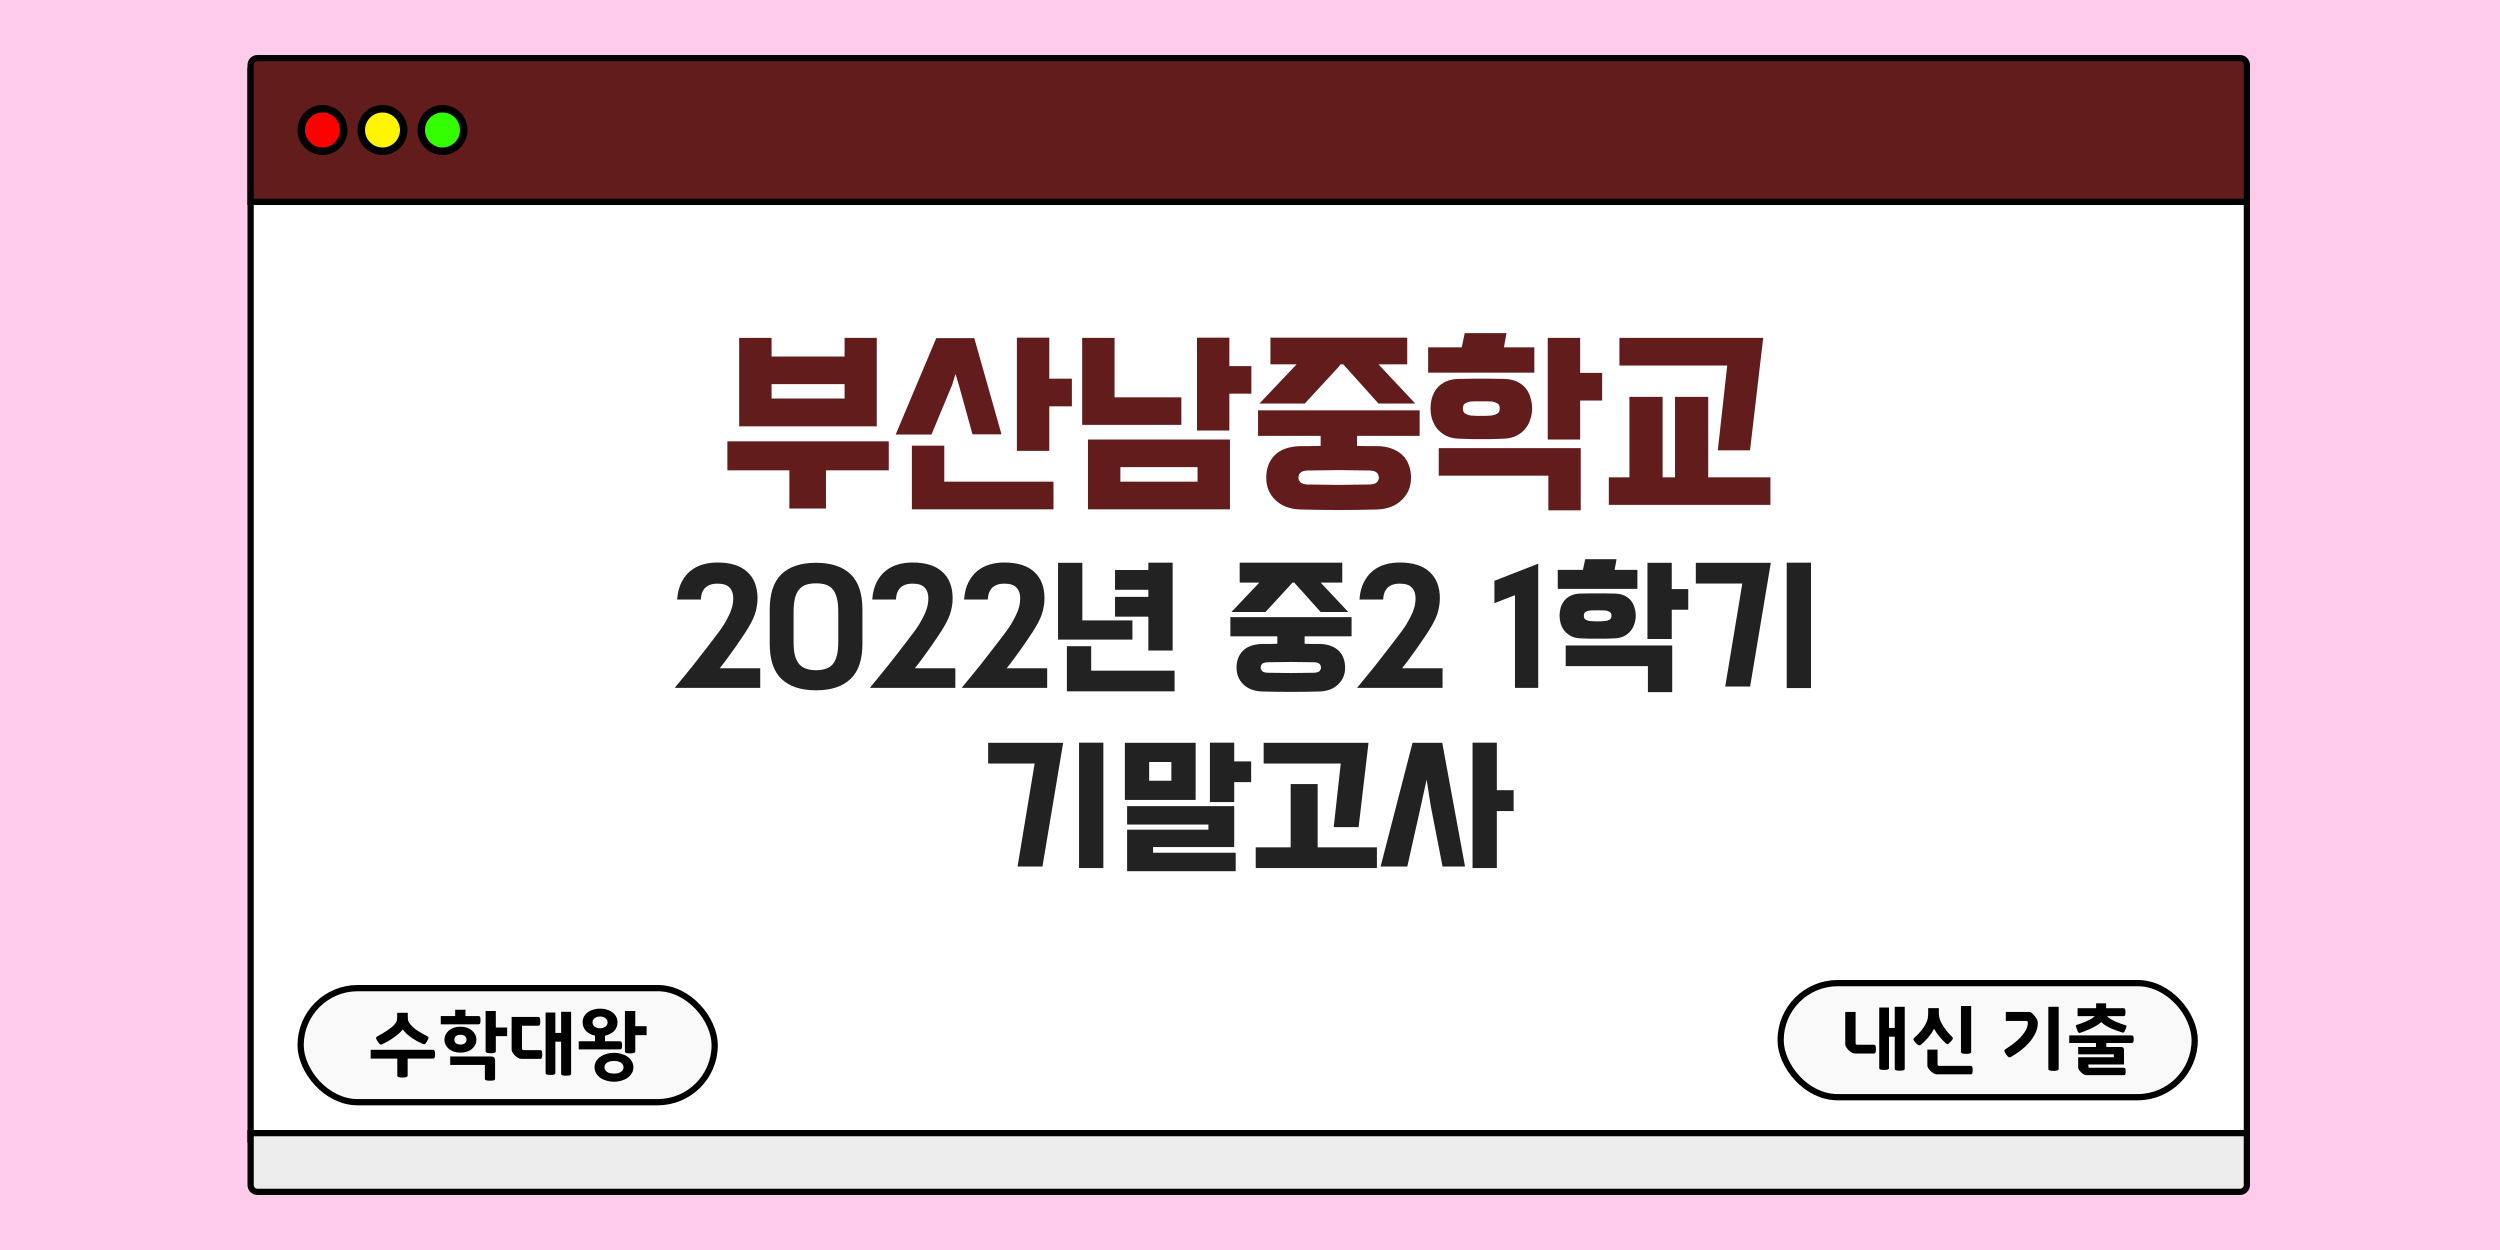 <svg width="1000" height="500" viewBox="0 0 1000 500" fill="none" xmlns="http://www.w3.org/2000/svg">
<rect width="1000" height="500" fill="#FFCBEA"/>
<rect x="100.25" y="28.25" width="798.5" height="427.5" fill="white" stroke="black" stroke-width="2.5"/>
<path d="M103 23.25H896C897.519 23.25 898.75 24.481 898.75 26V80.75H100.25V26C100.25 24.481 101.481 23.25 103 23.25Z" fill="#621C1C" stroke="black" stroke-width="2.5"/>
<rect x="120.25" y="395.25" width="165.625" height="45.625" rx="22.812" fill="#F9F9F9" stroke="black" stroke-width="2.5"/>
<path d="M330.391 203.4H315.751V188.12H290.951V176.52H355.511V188.12H330.391V203.4ZM295.671 170.52V135.16H308.631V142.6H337.831V135.16H350.711V170.52H295.671ZM308.631 159.4H337.831V153.64H308.631V159.4ZM400.593 173.72H388.993L383.553 154.04L382.193 149.56L380.913 153.8L372.593 173.8H358.273L374.513 135.24H389.713L400.593 173.72ZM377.713 192.68H421.393V203.72H364.753V178.28H377.713V192.68ZM428.753 162.52H419.713V180.36H406.753V135.08H419.713V151.48H428.753V162.52ZM500.544 157.48H491.744V172.2H478.784V135.08H491.744V146.44H500.544V157.48ZM472.544 169.96H432.864V135.16H445.824V158.92H472.544V169.96ZM491.984 203.72H435.184V175.8H491.984V203.72ZM448.144 186.84V192.68H479.024V186.84H448.144ZM520.175 203.8C515.908 203.64 512.548 202.36 510.095 199.96C507.695 197.613 506.495 194.653 506.495 191.08C506.495 187.4 507.615 184.413 509.855 182.12C512.148 179.773 515.642 178.547 520.335 178.44C521.668 178.44 522.975 178.44 524.255 178.44C525.588 178.387 526.922 178.36 528.255 178.36V174.36H503.215V164.12H567.855V174.36H542.815V178.36C544.095 178.36 545.375 178.387 546.655 178.44C547.935 178.44 549.242 178.44 550.575 178.44C552.868 178.44 554.868 178.76 556.575 179.4C558.335 180.04 559.802 180.92 560.975 182.04C562.148 183.16 563.002 184.493 563.535 186.04C564.122 187.587 564.415 189.267 564.415 191.08C564.415 194.653 563.188 197.613 560.735 199.96C558.335 202.36 555.002 203.64 550.735 203.8C540.548 204.067 530.362 204.067 520.175 203.8ZM551.375 145.72L566.095 161.4H551.375L537.295 145.72H536.255L535.215 147L521.935 161.4H503.775L518.655 145.72H508.175V135.08H562.895V145.72H551.375ZM547.935 193.8C549.482 193.693 550.468 193.347 550.895 192.76C551.322 192.227 551.535 191.667 551.535 191.08C551.535 190.387 551.322 189.773 550.895 189.24C550.468 188.653 549.482 188.307 547.935 188.2C545.642 188.147 543.482 188.12 541.455 188.12C539.428 188.067 537.428 188.04 535.455 188.04C533.482 188.04 531.482 188.067 529.455 188.12C527.428 188.12 525.268 188.147 522.975 188.2C521.428 188.307 520.442 188.653 520.015 189.24C519.588 189.773 519.375 190.387 519.375 191.08C519.375 191.667 519.588 192.227 520.015 192.76C520.442 193.347 521.428 193.693 522.975 193.8C525.268 193.853 527.428 193.88 529.455 193.88C531.482 193.933 533.482 193.96 535.455 193.96C537.428 193.96 539.428 193.933 541.455 193.88C543.482 193.88 545.642 193.853 547.935 193.8ZM583.736 175.48C581.71 175.427 579.976 175.053 578.536 174.36C577.096 173.613 575.896 172.68 574.936 171.56C574.03 170.44 573.336 169.16 572.856 167.72C572.43 166.28 572.216 164.84 572.216 163.4C572.216 161.96 572.403 160.547 572.776 159.16C573.203 157.72 573.87 156.44 574.776 155.32C575.683 154.2 576.883 153.293 578.376 152.6C579.87 151.907 581.71 151.56 583.896 151.56C585.87 151.507 587.496 151.48 588.776 151.48C590.11 151.48 591.363 151.48 592.536 151.48C593.71 151.48 594.936 151.48 596.216 151.48C597.496 151.48 599.15 151.507 601.176 151.56C603.363 151.56 605.203 151.907 606.696 152.6C608.19 153.293 609.39 154.2 610.296 155.32C611.203 156.44 611.843 157.72 612.216 159.16C612.643 160.547 612.856 161.96 612.856 163.4C612.856 164.84 612.616 166.28 612.136 167.72C611.71 169.16 611.016 170.44 610.056 171.56C609.15 172.68 607.95 173.613 606.456 174.36C605.016 175.053 603.31 175.427 601.336 175.48C599.31 175.533 597.63 175.587 596.296 175.64C594.963 175.64 593.71 175.64 592.536 175.64C591.363 175.64 590.11 175.64 588.776 175.64C587.443 175.587 585.763 175.533 583.736 175.48ZM619.336 190.28H575.496V179.24H632.296V204.12H619.336V190.28ZM640.856 160.2H632.056V175.8H619.096V135.16H632.056V149.16H640.856V160.2ZM613.736 149.08H571.256V138.92H584.696L585.896 133.24H602.616L601.576 138.92H613.736V149.08ZM596.776 166.2C597.523 166.093 598.216 165.853 598.856 165.48C599.55 165.107 599.896 164.413 599.896 163.4C599.896 162.333 599.55 161.64 598.856 161.32C598.216 160.947 597.523 160.707 596.776 160.6C595.71 160.547 594.856 160.52 594.216 160.52C593.63 160.52 593.07 160.52 592.536 160.52C592.003 160.52 591.416 160.52 590.776 160.52C590.19 160.52 589.363 160.547 588.296 160.6C587.55 160.707 586.83 160.947 586.136 161.32C585.496 161.64 585.176 162.333 585.176 163.4C585.176 164.413 585.496 165.107 586.136 165.48C586.83 165.853 587.55 166.093 588.296 166.2C589.363 166.253 590.19 166.307 590.776 166.36C591.416 166.36 592.003 166.36 592.536 166.36C593.07 166.36 593.63 166.36 594.216 166.36C594.856 166.307 595.71 166.253 596.776 166.2ZM708.168 201.96H643.528V190.92H651.768V158.76H665.048V190.92H670.008V158.76H683.288V190.92H708.168V201.96ZM647.768 135.16H705.288L700.008 180.12H687.128L690.888 146.2H647.768V135.16Z" fill="#621C1C"/>
<path d="M270.011 274.98C270.851 273.98 271.891 272.72 273.131 271.2C274.371 269.72 275.671 268.12 277.031 266.4C278.391 264.68 279.751 262.94 281.111 261.18C282.511 259.38 283.791 257.72 284.951 256.2C286.111 254.68 287.091 253.38 287.891 252.3C288.691 251.18 289.211 250.42 289.451 250.02C290.291 248.62 290.951 247.42 291.431 246.42C291.951 245.38 292.331 244.46 292.571 243.66C292.851 242.86 293.031 242.14 293.111 241.5C293.231 240.82 293.291 240.12 293.291 239.4C293.331 237.6 292.851 236.16 291.851 235.08C290.891 234 289.271 233.46 286.991 233.46C285.711 233.46 284.651 233.64 283.811 234C282.971 234.36 282.291 234.84 281.771 235.44C281.291 236.04 280.931 236.72 280.691 237.48C280.491 238.24 280.371 239.02 280.331 239.82H270.851C271.051 237.1 271.631 234.8 272.591 232.92C273.551 231.04 274.751 229.52 276.191 228.36C277.671 227.16 279.331 226.3 281.171 225.78C283.011 225.26 284.931 225 286.931 225C292.211 225 296.211 226.26 298.931 228.78C301.651 231.26 303.011 234.78 303.011 239.34C303.011 240.5 302.911 241.6 302.711 242.64C302.551 243.68 302.291 244.72 301.931 245.76C301.571 246.8 301.091 247.88 300.491 249C299.931 250.08 299.231 251.28 298.391 252.6C298.031 253.12 297.471 253.96 296.711 255.12C295.991 256.24 295.131 257.5 294.131 258.9C293.171 260.26 292.131 261.7 291.011 263.22C289.931 264.7 288.891 266.06 287.891 267.3H304.091V275.16H270.071L270.011 274.98ZM307.889 243.84C307.889 237.44 309.449 232.72 312.569 229.68C315.729 226.64 320.349 225.12 326.429 225.12C332.469 225.12 337.069 226.64 340.229 229.68C343.389 232.72 344.969 237.44 344.969 243.84V257.52C344.969 263.88 343.389 268.56 340.229 271.56C337.109 274.6 332.509 276.12 326.429 276.12C320.349 276.12 315.729 274.6 312.569 271.56C309.449 268.56 307.889 263.88 307.889 257.52V243.84ZM317.429 256.62C317.429 258.82 317.609 260.66 317.969 262.14C318.329 263.58 318.889 264.74 319.649 265.62C320.409 266.5 321.349 267.12 322.469 267.48C323.589 267.88 324.909 268.08 326.429 268.08C327.949 268.08 329.269 267.88 330.389 267.48C331.509 267.12 332.429 266.5 333.149 265.62C333.869 264.74 334.409 263.58 334.769 262.14C335.129 260.66 335.309 258.82 335.309 256.62V244.86C335.309 242.66 335.129 240.82 334.769 239.34C334.409 237.86 333.869 236.68 333.149 235.8C332.429 234.88 331.509 234.24 330.389 233.88C329.269 233.52 327.949 233.34 326.429 233.34C324.909 233.34 323.589 233.52 322.469 233.88C321.349 234.24 320.409 234.88 319.649 235.8C318.889 236.68 318.329 237.86 317.969 239.34C317.609 240.82 317.429 242.66 317.429 244.86V256.62ZM348.058 274.98C348.898 273.98 349.938 272.72 351.178 271.2C352.418 269.72 353.718 268.12 355.078 266.4C356.438 264.68 357.798 262.94 359.158 261.18C360.558 259.38 361.838 257.72 362.998 256.2C364.158 254.68 365.138 253.38 365.938 252.3C366.738 251.18 367.258 250.42 367.498 250.02C368.338 248.62 368.998 247.42 369.478 246.42C369.998 245.38 370.378 244.46 370.618 243.66C370.898 242.86 371.078 242.14 371.158 241.5C371.278 240.82 371.338 240.12 371.338 239.4C371.378 237.6 370.898 236.16 369.898 235.08C368.938 234 367.318 233.46 365.038 233.46C363.758 233.46 362.698 233.64 361.858 234C361.018 234.36 360.338 234.84 359.818 235.44C359.338 236.04 358.978 236.72 358.738 237.48C358.538 238.24 358.418 239.02 358.378 239.82H348.898C349.098 237.1 349.678 234.8 350.638 232.92C351.598 231.04 352.798 229.52 354.238 228.36C355.718 227.16 357.378 226.3 359.218 225.78C361.058 225.26 362.978 225 364.978 225C370.258 225 374.258 226.26 376.978 228.78C379.698 231.26 381.058 234.78 381.058 239.34C381.058 240.5 380.958 241.6 380.758 242.64C380.598 243.68 380.338 244.72 379.978 245.76C379.618 246.8 379.138 247.88 378.538 249C377.978 250.08 377.278 251.28 376.438 252.6C376.078 253.12 375.518 253.96 374.758 255.12C374.038 256.24 373.178 257.5 372.178 258.9C371.218 260.26 370.178 261.7 369.058 263.22C367.978 264.7 366.938 266.06 365.938 267.3H382.138V275.16H348.118L348.058 274.98ZM384.796 274.98C385.636 273.98 386.676 272.72 387.916 271.2C389.156 269.72 390.456 268.12 391.816 266.4C393.176 264.68 394.536 262.94 395.896 261.18C397.296 259.38 398.576 257.72 399.736 256.2C400.896 254.68 401.876 253.38 402.676 252.3C403.476 251.18 403.996 250.42 404.236 250.02C405.076 248.62 405.736 247.42 406.216 246.42C406.736 245.38 407.116 244.46 407.356 243.66C407.636 242.86 407.816 242.14 407.896 241.5C408.016 240.82 408.076 240.12 408.076 239.4C408.116 237.6 407.636 236.16 406.636 235.08C405.676 234 404.056 233.46 401.776 233.46C400.496 233.46 399.436 233.64 398.596 234C397.756 234.36 397.076 234.84 396.556 235.44C396.076 236.04 395.716 236.72 395.476 237.48C395.276 238.24 395.156 239.02 395.116 239.82H385.636C385.836 237.1 386.416 234.8 387.376 232.92C388.336 231.04 389.536 229.52 390.976 228.36C392.456 227.16 394.116 226.3 395.956 225.78C397.796 225.26 399.716 225 401.716 225C406.996 225 410.996 226.26 413.716 228.78C416.436 231.26 417.796 234.78 417.796 239.34C417.796 240.5 417.696 241.6 417.496 242.64C417.336 243.68 417.076 244.72 416.716 245.76C416.356 246.8 415.876 247.88 415.276 249C414.716 250.08 414.016 251.28 413.176 252.6C412.816 253.12 412.256 253.96 411.496 255.12C410.776 256.24 409.916 257.5 408.916 258.9C407.956 260.26 406.916 261.7 405.796 263.22C404.716 264.7 403.676 266.06 402.676 267.3H418.876V275.16H384.856L384.796 274.98ZM446.014 228H459.334V225.06H469.054V260.22H459.334V246.66H446.014V238.74H459.334V235.92H446.014V228ZM452.974 255.84H423.214V225.12H432.934V248.16H452.974V255.84ZM436.474 268.26H469.834V276.54H426.754V258.48H436.474V268.26ZM504.87 276.6C501.67 276.48 499.15 275.52 497.31 273.72C495.51 271.96 494.61 269.74 494.61 267.06C494.61 264.3 495.45 262.06 497.13 260.34C498.85 258.58 501.47 257.66 504.99 257.58C505.99 257.58 506.97 257.58 507.93 257.58C508.93 257.54 509.93 257.52 510.93 257.52V254.52H492.15V246.84H540.63V254.52H521.85V257.52C522.81 257.52 523.77 257.54 524.73 257.58C525.69 257.58 526.67 257.58 527.67 257.58C529.39 257.58 530.89 257.82 532.17 258.3C533.49 258.78 534.59 259.44 535.47 260.28C536.35 261.12 536.99 262.12 537.39 263.28C537.83 264.44 538.05 265.7 538.05 267.06C538.05 269.74 537.13 271.96 535.29 273.72C533.49 275.52 530.99 276.48 527.79 276.6C520.15 276.8 512.51 276.8 504.87 276.6ZM528.27 233.04L539.31 244.8H528.27L517.71 233.04H516.93L516.15 234L506.19 244.8H492.57L503.73 233.04H495.87V225.06H536.91V233.04H528.27ZM525.69 269.1C526.85 269.02 527.59 268.76 527.91 268.32C528.23 267.92 528.39 267.5 528.39 267.06C528.39 266.54 528.23 266.08 527.91 265.68C527.59 265.24 526.85 264.98 525.69 264.9C523.97 264.86 522.35 264.84 520.83 264.84C519.31 264.8 517.81 264.78 516.33 264.78C514.85 264.78 513.35 264.8 511.83 264.84C510.31 264.84 508.69 264.86 506.97 264.9C505.81 264.98 505.07 265.24 504.75 265.68C504.43 266.08 504.27 266.54 504.27 267.06C504.27 267.5 504.43 267.92 504.75 268.32C505.07 268.76 505.81 269.02 506.97 269.1C508.69 269.14 510.31 269.16 511.83 269.16C513.35 269.2 514.85 269.22 516.33 269.22C517.81 269.22 519.31 269.2 520.83 269.16C522.35 269.16 523.97 269.14 525.69 269.1ZM542.94 274.98C543.78 273.98 544.82 272.72 546.06 271.2C547.3 269.72 548.6 268.12 549.96 266.4C551.32 264.68 552.68 262.94 554.04 261.18C555.44 259.38 556.72 257.72 557.88 256.2C559.04 254.68 560.02 253.38 560.82 252.3C561.62 251.18 562.14 250.42 562.38 250.02C563.22 248.62 563.88 247.42 564.36 246.42C564.88 245.38 565.26 244.46 565.5 243.66C565.78 242.86 565.96 242.14 566.04 241.5C566.16 240.82 566.22 240.12 566.22 239.4C566.26 237.6 565.78 236.16 564.78 235.08C563.82 234 562.2 233.46 559.92 233.46C558.64 233.46 557.58 233.64 556.74 234C555.9 234.36 555.22 234.84 554.7 235.44C554.22 236.04 553.86 236.72 553.62 237.48C553.42 238.24 553.3 239.02 553.26 239.82H543.78C543.98 237.1 544.56 234.8 545.52 232.92C546.48 231.04 547.68 229.52 549.12 228.36C550.6 227.16 552.26 226.3 554.1 225.78C555.94 225.26 557.86 225 559.86 225C565.14 225 569.14 226.26 571.86 228.78C574.58 231.26 575.94 234.78 575.94 239.34C575.94 240.5 575.84 241.6 575.64 242.64C575.48 243.68 575.22 244.72 574.86 245.76C574.5 246.8 574.02 247.88 573.42 249C572.86 250.08 572.16 251.28 571.32 252.6C570.96 253.12 570.4 253.96 569.64 255.12C568.92 256.24 568.06 257.5 567.06 258.9C566.1 260.26 565.06 261.7 563.94 263.22C562.86 264.7 561.82 266.06 560.82 267.3H577.02V275.16H543L542.94 274.98ZM605.991 275.16V238.08L597.771 241.26V232.32L615.291 225.48V275.16H605.991ZM632.462 255.36C630.942 255.32 629.642 255.04 628.562 254.52C627.482 253.96 626.582 253.26 625.862 252.42C625.182 251.58 624.662 250.62 624.302 249.54C623.982 248.46 623.822 247.38 623.822 246.3C623.822 245.22 623.962 244.16 624.242 243.12C624.562 242.04 625.062 241.08 625.742 240.24C626.422 239.4 627.322 238.72 628.442 238.2C629.562 237.68 630.942 237.42 632.582 237.42C634.062 237.38 635.282 237.36 636.242 237.36C637.242 237.36 638.182 237.36 639.062 237.36C639.942 237.36 640.862 237.36 641.822 237.36C642.782 237.36 644.022 237.38 645.542 237.42C647.182 237.42 648.562 237.68 649.682 238.2C650.802 238.72 651.702 239.4 652.382 240.24C653.062 241.08 653.542 242.04 653.822 243.12C654.142 244.16 654.302 245.22 654.302 246.3C654.302 247.38 654.122 248.46 653.762 249.54C653.442 250.62 652.922 251.58 652.202 252.42C651.522 253.26 650.622 253.96 649.502 254.52C648.422 255.04 647.142 255.32 645.662 255.36C644.142 255.4 642.882 255.44 641.882 255.48C640.882 255.48 639.942 255.48 639.062 255.48C638.182 255.48 637.242 255.48 636.242 255.48C635.242 255.44 633.982 255.4 632.462 255.36ZM659.162 266.46H626.282V258.18H668.882V276.84H659.162V266.46ZM675.302 243.9H668.702V255.6H658.982V225.12H668.702V235.62H675.302V243.9ZM654.962 235.56H623.102V227.94H633.182L634.082 223.68H646.622L645.842 227.94H654.962V235.56ZM642.242 248.4C642.802 248.32 643.322 248.14 643.802 247.86C644.322 247.58 644.582 247.06 644.582 246.3C644.582 245.5 644.322 244.98 643.802 244.74C643.322 244.46 642.802 244.28 642.242 244.2C641.442 244.16 640.802 244.14 640.322 244.14C639.882 244.14 639.462 244.14 639.062 244.14C638.662 244.14 638.222 244.14 637.742 244.14C637.302 244.14 636.682 244.16 635.882 244.2C635.322 244.28 634.782 244.46 634.262 244.74C633.782 244.98 633.542 245.5 633.542 246.3C633.542 247.06 633.782 247.58 634.262 247.86C634.782 248.14 635.322 248.32 635.882 248.4C636.682 248.44 637.302 248.48 637.742 248.52C638.222 248.52 638.662 248.52 639.062 248.52C639.462 248.52 639.882 248.52 640.322 248.52C640.802 248.48 641.442 248.44 642.242 248.4ZM678.326 225.12H708.326L700.046 274.62H690.086L696.926 233.4H678.326V225.12ZM724.406 275.22H714.686V225.06H724.406V275.22ZM395.259 297.12H425.259L416.979 346.62H407.019L413.859 305.4H395.259V297.12ZM441.339 347.22H431.619V297.06H441.339V347.22ZM494.283 341.1V348.48H450.843V331.86H483.363V329.82H450.843V322.44H493.683V338.82H461.223V341.1H494.283ZM478.263 297.12V319.98H449.943V297.12H478.263ZM500.463 312.84H493.683V320.82H483.963V297.06H493.683V304.56H500.463V312.84ZM468.543 312.3V304.8H459.663V312.3H468.543ZM505.466 297.12H547.406L543.446 330.84H533.486L536.306 305.4H505.466V297.12ZM550.766 347.22H502.286V338.94H516.266V313.62H527.066V338.94H550.766V347.22ZM586.017 346.62H577.017L572.277 322.26L570.657 311.82L568.377 322.26L562.917 346.62H552.237L565.017 297.12H576.897L586.017 346.62ZM605.457 324.42H598.737V347.22H589.017V297.06H598.737V316.08H605.457V324.42Z" fill="#222222"/>
<path d="M173.109 419.92C173.509 419.92 173.759 420.07 173.859 420.37C173.979 420.67 174.039 421.11 174.039 421.69C174.039 422.27 173.979 422.71 173.859 423.01C173.759 423.29 173.509 423.43 173.109 423.43H163.059V430.15C163.059 430.49 162.879 430.72 162.519 430.84C162.159 430.96 161.639 431.02 160.959 431.02C160.319 431.02 159.819 430.96 159.459 430.84C159.099 430.74 158.919 430.52 158.919 430.18V423.43H148.269V419.92H173.109ZM169.209 417.61C168.509 417.31 167.769 416.96 166.989 416.56C166.229 416.14 165.479 415.68 164.739 415.18C164.019 414.66 163.339 414.12 162.699 413.56C162.059 412.98 161.529 412.38 161.109 411.76C160.629 412.38 160.029 413 159.309 413.62C158.609 414.22 157.869 414.78 157.089 415.3C156.329 415.82 155.569 416.29 154.809 416.71C154.069 417.13 153.419 417.47 152.859 417.73C152.519 417.89 152.229 417.88 151.989 417.7C151.749 417.52 151.459 417.17 151.119 416.65C150.719 416.07 150.489 415.63 150.429 415.33C150.389 415.01 150.539 414.76 150.879 414.58C151.559 414.2 152.239 413.82 152.919 413.44C153.599 413.04 154.249 412.63 154.869 412.21C155.509 411.79 156.099 411.36 156.639 410.92C157.179 410.48 157.639 410.02 158.019 409.54C158.439 409.02 158.679 408.54 158.739 408.1C158.819 407.66 158.859 407.19 158.859 406.69V405.13H163.119V406.6C163.119 406.98 163.139 407.41 163.179 407.89C163.239 408.37 163.469 408.87 163.869 409.39C164.689 410.47 165.719 411.42 166.959 412.24C168.199 413.04 169.529 413.8 170.949 414.52C171.309 414.7 171.459 414.93 171.399 415.21C171.359 415.47 171.169 415.89 170.829 416.47C170.529 416.99 170.279 417.35 170.079 417.55C169.899 417.75 169.609 417.77 169.209 417.61ZM177.779 415.87C177.779 415.13 177.939 414.45 178.259 413.83C178.579 413.19 179.019 412.64 179.579 412.18C180.139 411.7 180.809 411.33 181.589 411.07C182.369 410.81 183.229 410.68 184.169 410.68C185.089 410.68 185.939 410.81 186.719 411.07C187.519 411.33 188.199 411.7 188.759 412.18C189.319 412.64 189.759 413.19 190.079 413.83C190.399 414.45 190.559 415.13 190.559 415.87C190.559 416.61 190.399 417.3 190.079 417.94C189.759 418.56 189.319 419.11 188.759 419.59C188.199 420.05 187.519 420.41 186.719 420.67C185.939 420.93 185.089 421.06 184.169 421.06C183.229 421.06 182.369 420.93 181.589 420.67C180.809 420.41 180.139 420.05 179.579 419.59C179.019 419.11 178.579 418.56 178.259 417.94C177.939 417.3 177.779 416.61 177.779 415.87ZM194.249 404.41H198.329V411.01H202.859V414.46H198.329V420.4C198.329 420.8 198.129 421.05 197.729 421.15C197.329 421.25 196.849 421.3 196.289 421.3C195.649 421.3 195.149 421.24 194.789 421.12C194.429 420.98 194.249 420.74 194.249 420.4V404.41ZM193.949 425.98H180.089V422.59H196.469C196.989 422.59 197.379 422.72 197.639 422.98C197.899 423.22 198.029 423.66 198.029 424.3V431.44C198.029 431.84 197.829 432.08 197.429 432.16C197.029 432.24 196.549 432.28 195.989 432.28C195.349 432.28 194.849 432.23 194.489 432.13C194.129 432.03 193.949 431.8 193.949 431.44V425.98ZM191.399 406.42C191.739 406.42 191.959 406.55 192.059 406.81C192.159 407.07 192.209 407.48 192.209 408.04C192.209 408.62 192.159 409.05 192.059 409.33C191.959 409.59 191.739 409.72 191.399 409.72H176.309V406.42H182.069V403.9H186.179V406.42H191.399ZM186.599 415.84C186.599 415.28 186.389 414.82 185.969 414.46C185.569 414.1 184.969 413.92 184.169 413.92C183.369 413.92 182.759 414.1 182.339 414.46C181.939 414.82 181.739 415.28 181.739 415.84C181.739 416.42 181.939 416.9 182.339 417.28C182.759 417.64 183.369 417.82 184.169 417.82C184.969 417.82 185.569 417.64 185.969 417.28C186.389 416.9 186.599 416.42 186.599 415.84ZM228.44 429.46C228.44 429.8 228.26 430.02 227.9 430.12C227.56 430.22 227.07 430.27 226.43 430.27C225.81 430.27 225.32 430.22 224.96 430.12C224.62 430.02 224.45 429.8 224.45 429.46V416.68H222.14V429.19C222.14 429.51 221.97 429.72 221.63 429.82C221.31 429.92 220.83 429.97 220.19 429.97C219.57 429.97 219.09 429.92 218.75 429.82C218.41 429.72 218.24 429.51 218.24 429.19V405.01H222.14V413.17H224.45V404.71H228.44V429.46ZM208.79 410.29V419.35C208.79 419.81 209.01 420.04 209.45 420.04H216.08C216.42 420.04 216.64 420.19 216.74 420.49C216.84 420.79 216.89 421.22 216.89 421.78C216.89 422.36 216.84 422.8 216.74 423.1C216.64 423.4 216.42 423.55 216.08 423.55H208.46C208.06 423.55 207.62 423.4 207.14 423.1C206.66 422.8 206.25 422.48 205.91 422.14C205.59 421.8 205.3 421.43 205.04 421.03C204.78 420.61 204.65 420.25 204.65 419.95V406.78H215.3C215.64 406.78 215.86 406.93 215.96 407.23C216.06 407.53 216.11 407.96 216.11 408.52C216.11 409.1 216.06 409.54 215.96 409.84C215.86 410.14 215.64 410.29 215.3 410.29H208.79ZM231.491 419.77V416.5H238.001V414.25C237.321 414.11 236.681 413.89 236.081 413.59C235.481 413.29 234.951 412.92 234.491 412.48C234.051 412.02 233.701 411.5 233.441 410.92C233.181 410.32 233.051 409.66 233.051 408.94C233.051 408.04 233.241 407.25 233.621 406.57C234.021 405.89 234.541 405.32 235.181 404.86C235.841 404.38 236.591 404.03 237.431 403.81C238.271 403.57 239.141 403.45 240.041 403.45C240.941 403.45 241.801 403.57 242.621 403.81C243.461 404.03 244.201 404.38 244.841 404.86C245.501 405.32 246.021 405.89 246.401 406.57C246.801 407.25 247.001 408.04 247.001 408.94C247.001 409.68 246.871 410.35 246.611 410.95C246.351 411.53 245.991 412.05 245.531 412.51C245.071 412.95 244.531 413.32 243.911 413.62C243.311 413.92 242.671 414.14 241.991 414.28V416.5H247.901C248.301 416.5 248.551 416.63 248.651 416.89C248.771 417.15 248.831 417.57 248.831 418.15C248.831 418.73 248.771 419.15 248.651 419.41C248.551 419.65 248.301 419.77 247.901 419.77H231.491ZM253.361 426.91C253.361 427.81 253.141 428.61 252.701 429.31C252.281 430.03 251.711 430.64 250.991 431.14C250.291 431.64 249.471 432.02 248.531 432.28C247.591 432.56 246.611 432.7 245.591 432.7C244.571 432.7 243.591 432.56 242.651 432.28C241.711 432.02 240.881 431.64 240.161 431.14C239.461 430.64 238.891 430.03 238.451 429.31C238.031 428.61 237.821 427.81 237.821 426.91C237.821 426.01 238.031 425.21 238.451 424.51C238.891 423.79 239.461 423.18 240.161 422.68C240.881 422.18 241.711 421.8 242.651 421.54C243.591 421.26 244.571 421.12 245.591 421.12C246.611 421.12 247.591 421.26 248.531 421.54C249.471 421.8 250.291 422.18 250.991 422.68C251.711 423.18 252.281 423.79 252.701 424.51C253.141 425.21 253.361 426.01 253.361 426.91ZM249.971 404.41H254.111V410.47H258.641V414.04H254.111V420.49C254.111 420.83 253.931 421.06 253.571 421.18C253.211 421.3 252.691 421.36 252.011 421.36C251.371 421.36 250.871 421.31 250.511 421.21C250.151 421.09 249.971 420.86 249.971 420.52V404.41ZM249.401 426.91C249.401 426.21 249.091 425.62 248.471 425.14C247.851 424.64 246.891 424.39 245.591 424.39C244.291 424.39 243.331 424.64 242.711 425.14C242.091 425.62 241.781 426.21 241.781 426.91C241.781 427.61 242.091 428.2 242.711 428.68C243.331 429.18 244.291 429.43 245.591 429.43C246.891 429.43 247.851 429.18 248.471 428.68C249.091 428.2 249.401 427.61 249.401 426.91ZM240.011 411.31C240.871 411.31 241.591 411.09 242.171 410.65C242.751 410.21 243.041 409.64 243.041 408.94C243.041 408.24 242.751 407.68 242.171 407.26C241.611 406.82 240.911 406.6 240.071 406.6C239.191 406.6 238.461 406.82 237.881 407.26C237.301 407.68 237.011 408.24 237.011 408.94C237.011 409.64 237.301 410.21 237.881 410.65C238.461 411.09 239.171 411.31 240.011 411.31Z" fill="black"/>
<circle cx="129" cy="52" r="8.5" fill="#FF0000" stroke="black" stroke-width="3"/>
<circle cx="153" cy="52" r="8.5" fill="#FFF500" stroke="black" stroke-width="3"/>
<circle cx="177" cy="52" r="8.5" fill="#33FF00" stroke="black" stroke-width="3"/>
<path d="M100.25 453.25H898.75V474C898.75 475.519 897.519 476.75 896 476.75H103C101.481 476.75 100.25 475.519 100.25 474V453.25Z" fill="#EDEDED" stroke="black" stroke-width="2.5"/>
<rect x="712.25" y="393.25" width="165.625" height="45.625" rx="22.812" fill="#F9F9F9" stroke="black" stroke-width="2.5"/>
<path d="M761.892 427.46C761.892 427.8 761.712 428.02 761.352 428.12C761.012 428.22 760.522 428.27 759.882 428.27C759.262 428.27 758.772 428.22 758.412 428.12C758.072 428.02 757.902 427.8 757.902 427.46V414.68H755.592V427.19C755.592 427.51 755.422 427.72 755.082 427.82C754.762 427.92 754.282 427.97 753.642 427.97C753.022 427.97 752.542 427.92 752.202 427.82C751.862 427.72 751.692 427.51 751.692 427.19V403.01H755.592V411.17H757.902V402.71H761.892V427.46ZM749.562 417.89C749.902 417.89 750.122 418.05 750.222 418.37C750.322 418.67 750.372 419.1 750.372 419.66C750.372 420.24 750.322 420.68 750.222 420.98C750.122 421.26 749.902 421.4 749.562 421.4H741.912C741.512 421.4 741.072 421.25 740.592 420.95C740.112 420.65 739.702 420.33 739.362 419.99C739.042 419.65 738.752 419.28 738.492 418.88C738.232 418.46 738.102 418.1 738.102 417.8V404.78H742.242V417.2C742.242 417.66 742.462 417.89 742.902 417.89H749.562ZM788.283 426.35C788.623 426.35 788.833 426.5 788.913 426.8C789.013 427.12 789.063 427.54 789.063 428.06C789.063 428.62 789.013 429.04 788.913 429.32C788.833 429.6 788.623 429.74 788.283 429.74H774.693C774.293 429.74 773.853 429.59 773.373 429.29C772.913 429.01 772.523 428.7 772.203 428.36C771.863 428.04 771.563 427.67 771.303 427.25C771.063 426.85 770.943 426.51 770.943 426.23V419.84H775.023V425.69C775.023 426.13 775.253 426.35 775.713 426.35H788.283ZM788.463 420.65C788.463 421.05 788.263 421.3 787.863 421.4C787.463 421.5 786.983 421.55 786.423 421.55C785.783 421.55 785.283 421.49 784.923 421.37C784.563 421.23 784.383 420.99 784.383 420.65V402.41H788.463V420.65ZM778.383 417.38C777.983 417.02 777.573 416.62 777.153 416.18C776.733 415.74 776.313 415.27 775.893 414.77C775.473 414.27 775.063 413.75 774.663 413.21C774.283 412.65 773.933 412.08 773.613 411.5C773.293 412.16 772.923 412.79 772.503 413.39C772.083 413.99 771.643 414.56 771.183 415.1C770.723 415.64 770.253 416.14 769.773 416.6C769.293 417.06 768.833 417.48 768.393 417.86C768.093 418.12 767.773 418.19 767.433 418.07C767.113 417.93 766.733 417.62 766.293 417.14C765.893 416.74 765.613 416.38 765.453 416.06C765.313 415.74 765.383 415.45 765.663 415.19C766.683 414.29 767.623 413.32 768.483 412.28C769.343 411.22 770.033 410.13 770.553 409.01C770.833 408.43 771.023 407.83 771.123 407.21C771.223 406.57 771.273 405.91 771.273 405.23V403.25H775.533V405.23C775.533 406.55 775.873 407.86 776.553 409.16C777.113 410.24 777.783 411.27 778.563 412.25C779.343 413.21 780.103 414.04 780.843 414.74C781.123 415.02 781.203 415.3 781.083 415.58C780.983 415.84 780.713 416.2 780.273 416.66C779.793 417.18 779.423 417.5 779.163 417.62C778.923 417.74 778.663 417.66 778.383 417.38ZM823.474 427.49C823.474 427.83 823.294 428.06 822.934 428.18C822.574 428.3 822.054 428.36 821.374 428.36C820.734 428.36 820.234 428.3 819.874 428.18C819.514 428.08 819.334 427.86 819.334 427.52V402.71H823.474V427.49ZM811.144 408.98C811.144 408.58 810.974 408.38 810.634 408.38H802.324V404.78H811.564C812.024 404.78 812.444 404.95 812.824 405.29C813.204 405.63 813.604 406.07 814.024 406.61C814.424 407.11 814.704 407.57 814.864 407.99C815.044 408.39 815.134 408.74 815.134 409.04C815.134 410.56 814.794 412 814.114 413.36C813.454 414.72 812.594 415.99 811.534 417.17C810.494 418.33 809.334 419.39 808.054 420.35C806.794 421.29 805.554 422.11 804.334 422.81C804.054 422.97 803.774 422.99 803.494 422.87C803.214 422.75 802.884 422.4 802.504 421.82C802.124 421.26 801.884 420.83 801.784 420.53C801.684 420.21 801.804 419.94 802.144 419.72C803.004 419.18 803.954 418.53 804.994 417.77C806.054 416.99 807.034 416.14 807.934 415.22C808.854 414.28 809.614 413.29 810.214 412.25C810.834 411.19 811.144 410.1 811.144 408.98ZM852.637 414.17C852.977 414.17 853.197 414.28 853.297 414.5C853.417 414.72 853.477 415.12 853.477 415.7C853.477 416.28 853.417 416.68 853.297 416.9C853.197 417.1 852.977 417.2 852.637 417.2H842.527V418.79H848.347C848.807 418.79 849.127 418.89 849.307 419.09C849.507 419.27 849.607 419.58 849.607 420.02V425.78H835.357V426.65C835.357 426.95 835.497 427.1 835.777 427.1H849.547C849.867 427.1 850.067 427.23 850.147 427.49C850.227 427.75 850.267 428.11 850.267 428.57C850.267 429.09 850.227 429.46 850.147 429.68C850.067 429.92 849.867 430.04 849.547 430.04H834.457C834.117 430.04 833.767 429.93 833.407 429.71C833.067 429.51 832.757 429.27 832.477 428.99C832.137 428.65 831.847 428.31 831.607 427.97C831.387 427.65 831.277 427.35 831.277 427.07V422.9H845.527V421.73H831.277V418.79H838.387V417.2H827.707V414.17H852.637ZM831.037 406.46V403.28H838.447V401.33H842.437V403.28H849.367C849.707 403.28 849.927 403.4 850.027 403.64C850.127 403.88 850.177 404.28 850.177 404.84C850.177 405.42 850.127 405.84 850.027 406.1C849.927 406.34 849.707 406.46 849.367 406.46H842.827C843.147 406.86 843.607 407.24 844.207 407.6C844.827 407.96 845.497 408.3 846.217 408.62C846.937 408.94 847.657 409.23 848.377 409.49C849.097 409.73 849.717 409.93 850.237 410.09C850.377 410.13 850.477 410.18 850.537 410.24C850.597 410.3 850.617 410.39 850.597 410.51C850.597 410.63 850.557 410.8 850.477 411.02C850.397 411.22 850.287 411.49 850.147 411.83C850.027 412.15 849.917 412.4 849.817 412.58C849.717 412.76 849.617 412.89 849.517 412.97C849.437 413.03 849.337 413.06 849.217 413.06C849.117 413.06 848.987 413.03 848.827 412.97C848.247 412.77 847.597 412.55 846.877 412.31C846.157 412.07 845.417 411.79 844.657 411.47C843.897 411.13 843.157 410.75 842.437 410.33C841.717 409.89 841.077 409.39 840.517 408.83C839.937 409.37 839.247 409.87 838.447 410.33C837.667 410.79 836.877 411.2 836.077 411.56C835.277 411.92 834.527 412.23 833.827 412.49C833.147 412.75 832.617 412.94 832.237 413.06C832.077 413.12 831.937 413.16 831.817 413.18C831.697 413.2 831.587 413.17 831.487 413.09C831.387 413.01 831.277 412.88 831.157 412.7C831.057 412.5 830.937 412.2 830.797 411.8C830.557 411.16 830.407 410.72 830.347 410.48C830.287 410.22 830.417 410.04 830.737 409.94C831.217 409.8 831.787 409.61 832.447 409.37C833.127 409.11 833.817 408.83 834.517 408.53C835.217 408.21 835.867 407.88 836.467 407.54C837.087 407.18 837.577 406.82 837.937 406.46H831.037Z" fill="black"/>
</svg>
